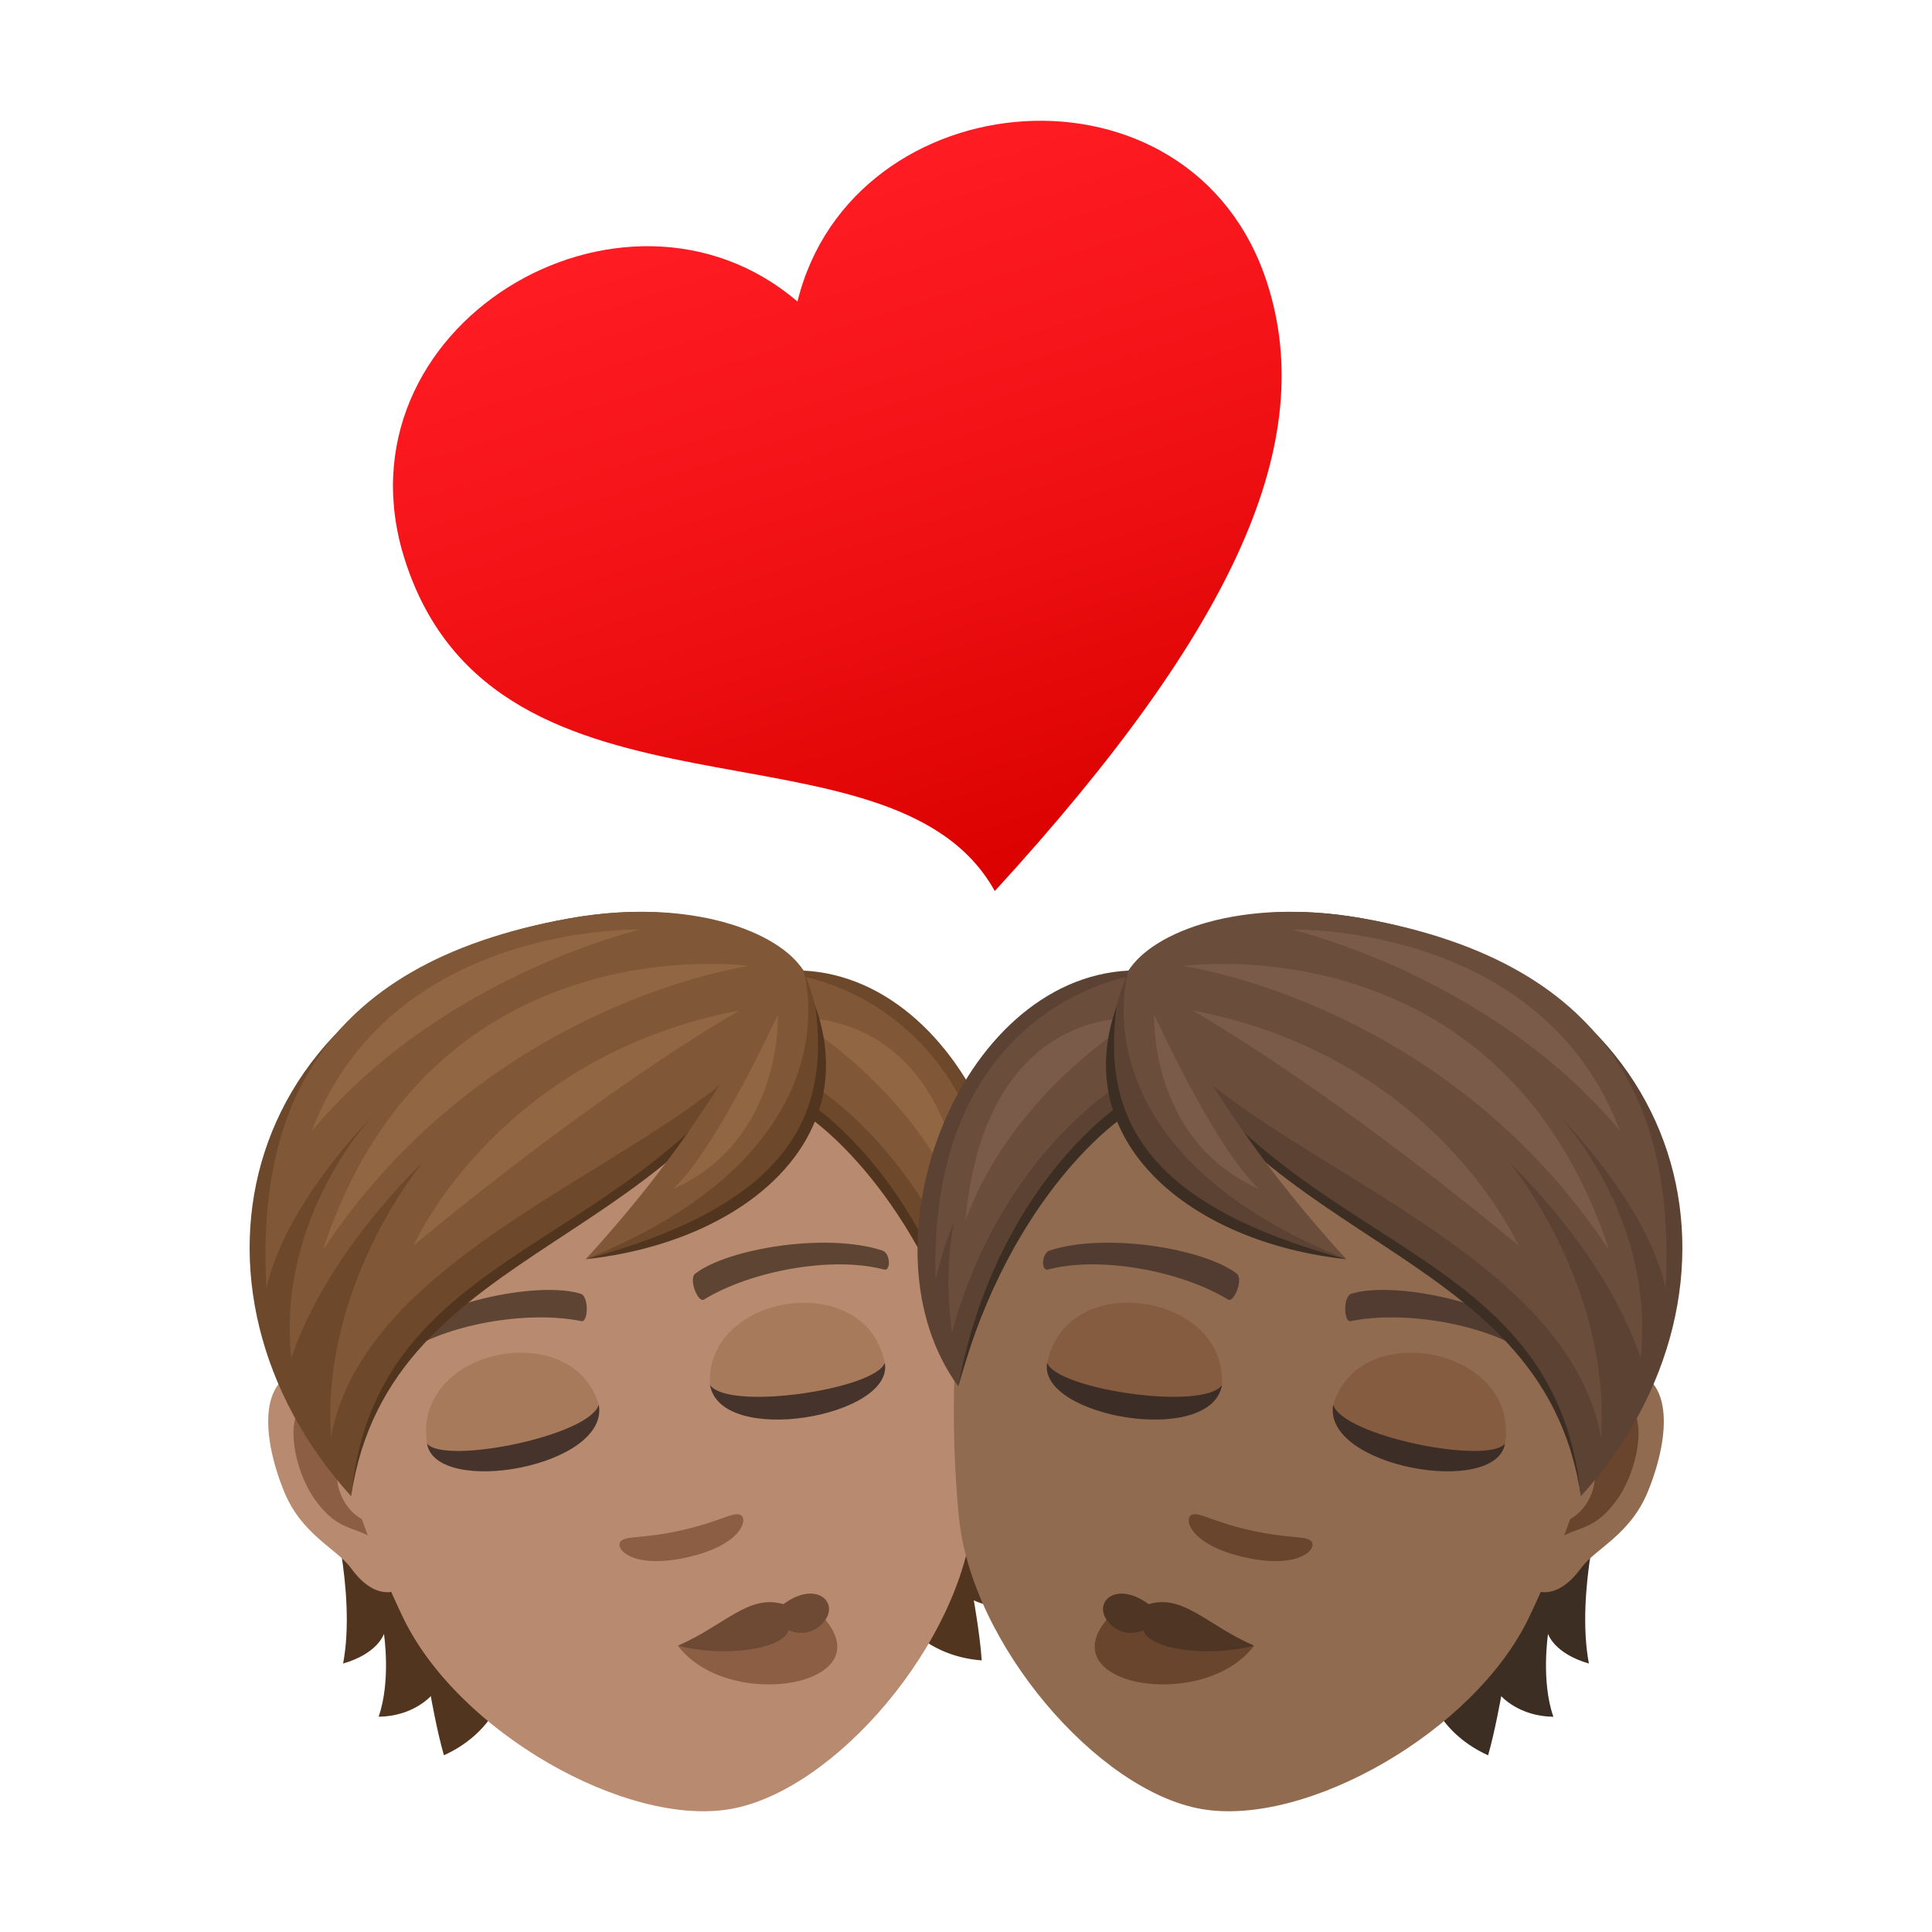 <svg xmlns="http://www.w3.org/2000/svg" xml:space="preserve" viewBox="0 0 64 64"><linearGradient id="a" x1="-22.317" x2="-22.317" y1="-518.71" y2="-527.475" gradientTransform="matrix(-2.766 .889 .847 2.635 410.433 1416.088)" gradientUnits="userSpaceOnUse"><stop offset="0" style="stop-color:#db0100"/><stop offset=".584" style="stop-color:#f31317"/><stop offset="1" style="stop-color:#ff1c23"/></linearGradient><path fill="url(#a)" d="M26.417 9.989c1.811-7.38 13.073-8.346 15.561-.609 1.669 5.19-.961 11.332-9.024 20.137-3.407-6.134-16.494-1.49-19.536-10.952-2.491-7.737 7.227-13.516 12.999-8.576z"/><path fill="#52351F" d="M33.15 45.564s.241 3.365 1.474 5.441c-1.204.081-1.614-.461-1.614-.461s.314 1.541 1.106 2.519c-1.078.379-1.857-.051-1.857-.051s.207 1.171.262 1.991c-3.38-.265-3.85-4.062-3.85-4.062l4.479-5.377zm-21.784 9.543c.447-2.378-.476-5.617-.476-5.617l6.044 3.522s.857 3.728-2.229 5.134c-.228-.789-.435-1.96-.435-1.96s-.585.67-1.728.683c.416-1.186.177-2.745.177-2.745s-.194.647-1.353.983z"/><path fill="#B88A6F" d="M10.281 45.35c1.742-.092 3.981 5.398 3.172 7.095-.111.235-.932.726-1.818-.488-.492-.674-1.638-1.102-2.232-2.567-.756-1.873-.859-3.944.878-4.04z"/><path fill="#8C5F44" d="M10.52 46.436c.468.065 1.076.656 1.534 1.735-1.612-.062-.768 2.461.59 2.274.036.261.063.535.082.82-.819-.832-1.413-.333-2.319-1.628-.809-1.164-1.053-3.352.113-3.201z"/><path fill="#B88A6F" d="M19.358 32.431c7.388-1.303 12.008 4.088 12.928 11.9.182 1.569.145 3.891-.05 5.91-.4 4.192-4.579 9.076-8.031 9.684-3.452.609-9.044-2.553-10.859-6.354-.874-1.83-1.702-3.994-2.068-5.536-1.805-7.656.692-14.301 8.08-15.604z"/><path fill="#5E4533" d="M13.164 44.253c1.532-1.194 4.758-1.805 6.069-1.396.281.076.257.952.029.908-1.797-.366-4.508.097-5.947 1.106-.191.14-.383-.445-.151-.618zm16.058-2.831c-1.848-.598-5.089-.069-6.186.765-.238.168.084.983.283.863 1.564-.958 4.264-1.45 5.967-.994.233.064.213-.552-.064-.634z"/><path fill="#8C5F44" d="M20.564 51.057c.174-.192.716-.076 1.992-.359 1.277-.285 1.717-.619 1.962-.521.288.122.067 1.007-1.761 1.414-1.832.406-2.406-.302-2.193-.534zm6.655 2.461c2.169 2.303-3.072 3.247-4.763.997l4.763-.997z"/><path fill="#6E4A35" d="M25.95 53.14c-1.153-.341-1.938.699-3.493 1.375 1.509.393 3.486.134 3.665-.512 0 0 .645.322 1.151-.256.567-.642-.219-1.422-1.323-.607z"/><path fill="#A87A5C" d="M14.144 47.823c.311 1.776 6.054.765 5.689-1.292-.852-2.917-6.179-1.892-5.689 1.292z"/><path fill="#45332C" d="M14.145 47.823c.312 1.776 6.054.765 5.69-1.293-.294 1.031-5.089 2.001-5.69 1.293z"/><path fill="#A87A5C" d="M29.31 45.149c.314 1.777-5.425 2.79-5.789.733-.194-3.033 5.16-3.894 5.789-.733z"/><path fill="#45332C" d="M29.31 45.149c.314 1.777-5.425 2.79-5.789.733.629.867 5.466.14 5.789-.733z"/><path fill="#52351F" d="M26.522 32.363c-3.219 4.373-14.328 8.715-14.89 17.198 1.285-8.641 11.703-8.116 14.89-17.198z"/><path fill="#6E482A" d="M18.887 30.418c4.496-.793 7.1.848 7.729 1.734-4.097 9.547-14.108 8.325-14.983 17.414-6.189-6.841-3.876-17.186 7.254-19.148z"/><path fill="#805837" d="M18.887 30.418c4.004-.706 6.929.455 7.729 1.734-1.018 5.565-14.298 8.07-15.652 15.465-.335-5.077 3.025-9.094 3.025-9.094s-3.145 2.918-4.34 6.465c-.49-4.704 2.701-8.024 2.701-8.024s-2.899 2.875-3.524 5.709c-.299-5.471 1.426-10.733 10.061-12.255z"/><path fill="#916643" d="M10.334 37.461c2.611-6.91 10.877-6.667 10.877-6.667s-6.575 1.514-10.877 6.667z"/><path fill="#916643" d="M10.697 41.411C14.269 30.491 24.814 32 24.814 32s-8.682 1.188-14.117 9.411z"/><path fill="#916643" d="M24.494 33.473C19.359 36.478 13.7 41.26 13.7 41.26s2.741-6.257 10.794-7.787z"/><path fill="#6E482A" d="M26.616 32.152c5.652.284 9.02 9.145 5.641 13.772-1.239-4.081-2.2-6.673-5.467-9.005 0 0-.6-2.45-.174-4.767z"/><path fill="#52351F" d="M26.86 36.576s4.153 2.68 5.397 9.348c-1.778-6.511-5.492-8.937-5.492-8.937l.095-.411z"/><path fill="#805837" d="M26.593 32.35s6.683 1.042 6.415 10.034a13.451 13.451 0 0 0-.609-1.909c.203 1.08.251 2.297.064 3.669-1.608-5.932-5.625-8.258-5.625-8.258l-.245-3.536z"/><path fill="#916643" d="M32.021 40.439c-1.599-4.363-5.7-6.704-5.7-6.704s5.031-.548 5.7 6.704z"/><path fill="#6E482A" d="M26.616 32.152c2.667 6.459-4.203 9.03-7.212 9.561 4.746-4.701 7.212-9.561 7.212-9.561z"/><path fill="#52351F" d="M27.005 33.317c.536 3.874-1.138 6.647-7.602 8.396 5.199-.56 9.206-3.912 7.602-8.396z"/><path fill="#805837" d="M26.616 32.152s1.89 5.907-7.212 9.561c4.5-4.938 5.033-7.426 7.212-9.561z"/><path fill="#916643" d="M22.295 39.388c1.475-1.382 3.473-5.783 3.473-5.783s.189 4.149-3.473 5.783z"/><path fill="#3D2E24" d="M52.634 55.107c-.447-2.378.476-5.617.476-5.617l-6.044 3.523s-.857 3.728 2.229 5.134c.228-.789.435-1.96.435-1.96s.585.67 1.728.683c-.416-1.186-.177-2.745-.177-2.745s.194.646 1.353.982z"/><path fill="#916B50" d="M53.719 45.35c-1.742-.092-3.981 5.398-3.172 7.095.111.235.932.726 1.818-.488.492-.674 1.638-1.102 2.232-2.567.756-1.873.859-3.944-.878-4.04z"/><path fill="#69452D" d="M53.48 46.436c-.468.065-1.076.655-1.534 1.735 1.612-.062.768 2.461-.59 2.274-.036.262-.063.535-.082.82.819-.832 1.413-.334 2.319-1.628.809-1.164 1.053-3.352-.113-3.201z"/><path fill="#916B50" d="M44.642 32.431c-7.388-1.303-12.008 4.088-12.928 11.9-.182 1.569-.145 3.891.05 5.91.4 4.192 4.579 9.076 8.031 9.684 3.452.609 9.044-2.553 10.859-6.354.874-1.83 1.702-3.994 2.068-5.536 1.805-7.656-.692-14.302-8.08-15.604z"/><path fill="#523C31" d="M50.836 44.253c-1.532-1.194-4.758-1.805-6.069-1.396-.281.076-.257.952-.029.908 1.797-.366 4.508.097 5.947 1.106.191.14.383-.445.151-.618zm-16.058-2.831c1.848-.598 5.089-.069 6.186.765.238.168-.084.983-.284.863-1.563-.958-4.264-1.45-5.967-.994-.232.064-.212-.552.065-.634z"/><path fill="#69452D" d="M43.436 51.057c-.174-.192-.716-.076-1.992-.359-1.277-.285-1.717-.619-1.962-.521-.288.122-.067 1.007 1.761 1.414 1.832.406 2.406-.302 2.193-.534zm-6.655 2.461c-2.169 2.303 3.072 3.247 4.763.997l-4.763-.997z"/><path fill="#4F3523" d="M38.05 53.14c1.153-.341 1.938.699 3.493 1.375-1.509.393-3.486.134-3.665-.512 0 0-.646.322-1.151-.256-.567-.642.219-1.422 1.323-.607z"/><path fill="#855C40" d="M49.856 47.823c-.311 1.776-6.054.765-5.689-1.292.852-2.917 6.179-1.892 5.689 1.292z"/><path fill="#3D2D27" d="M49.855 47.823c-.312 1.776-6.054.765-5.69-1.293.294 1.031 5.089 2.001 5.69 1.293z"/><path fill="#855C40" d="M34.69 45.149c-.315 1.777 5.425 2.79 5.789.733.194-3.033-5.16-3.894-5.789-.733z"/><path fill="#3D2D27" d="M34.69 45.149c-.315 1.777 5.425 2.79 5.789.733-.629.867-5.466.14-5.789-.733z"/><path fill="#3D2E24" d="M37.478 32.363c3.219 4.373 14.328 8.715 14.89 17.198-1.285-8.641-11.703-8.116-14.89-17.198z"/><path fill="#5C4233" d="M45.113 30.418c-4.496-.793-7.1.848-7.729 1.734 4.097 9.547 14.108 8.325 14.983 17.414 6.189-6.841 3.876-17.186-7.254-19.148z"/><path fill="#6B4D3C" d="M45.113 30.418c-4.004-.706-6.929.455-7.729 1.734 1.018 5.565 14.298 8.07 15.652 15.465.335-5.077-3.025-9.094-3.025-9.094s3.145 2.918 4.34 6.465c.49-4.704-2.701-8.024-2.701-8.024s2.899 2.875 3.524 5.709c.299-5.471-1.426-10.733-10.061-12.255z"/><path fill="#7A5B49" d="M53.665 37.461c-2.611-6.91-10.877-6.667-10.877-6.667s6.576 1.514 10.877 6.667z"/><path fill="#7A5B49" d="M53.303 41.411C49.73 30.491 39.185 32 39.185 32s8.683 1.188 14.118 9.411z"/><path fill="#7A5B49" d="M39.506 33.473c5.134 3.005 10.793 7.786 10.793 7.786s-2.74-6.256-10.793-7.786z"/><path fill="#5C4233" d="M37.384 32.152c-5.652.284-9.02 9.145-5.641 13.772 1.239-4.081 2.2-6.673 5.467-9.005 0 0 .6-2.45.174-4.767z"/><path fill="#3D2E24" d="M37.139 36.576s-4.153 2.68-5.397 9.348c1.778-6.511 5.492-8.937 5.492-8.937l-.095-.411z"/><path fill="#6B4D3C" d="M37.407 32.35s-6.683 1.042-6.415 10.034c.164-.692.374-1.322.609-1.909-.203 1.08-.251 2.297-.064 3.669 1.608-5.932 5.624-8.258 5.624-8.258l.246-3.536z"/><path fill="#7A5B49" d="M31.979 40.439c1.599-4.363 5.7-6.704 5.7-6.704s-5.031-.548-5.7 6.704z"/><path fill="#5C4233" d="M37.384 32.152c-2.667 6.459 4.203 9.03 7.213 9.561-4.747-4.701-7.213-9.561-7.213-9.561z"/><path fill="#3D2E24" d="M36.995 33.317c-.536 3.874 1.138 6.647 7.602 8.396-5.199-.56-9.206-3.912-7.602-8.396z"/><path fill="#6B4D3C" d="M37.384 32.152s-1.889 5.907 7.213 9.561c-4.501-4.938-5.034-7.426-7.213-9.561z"/><path fill="#7A5B49" d="M41.705 39.388c-1.475-1.382-3.473-5.783-3.473-5.783s-.189 4.149 3.473 5.783z"/></svg>
